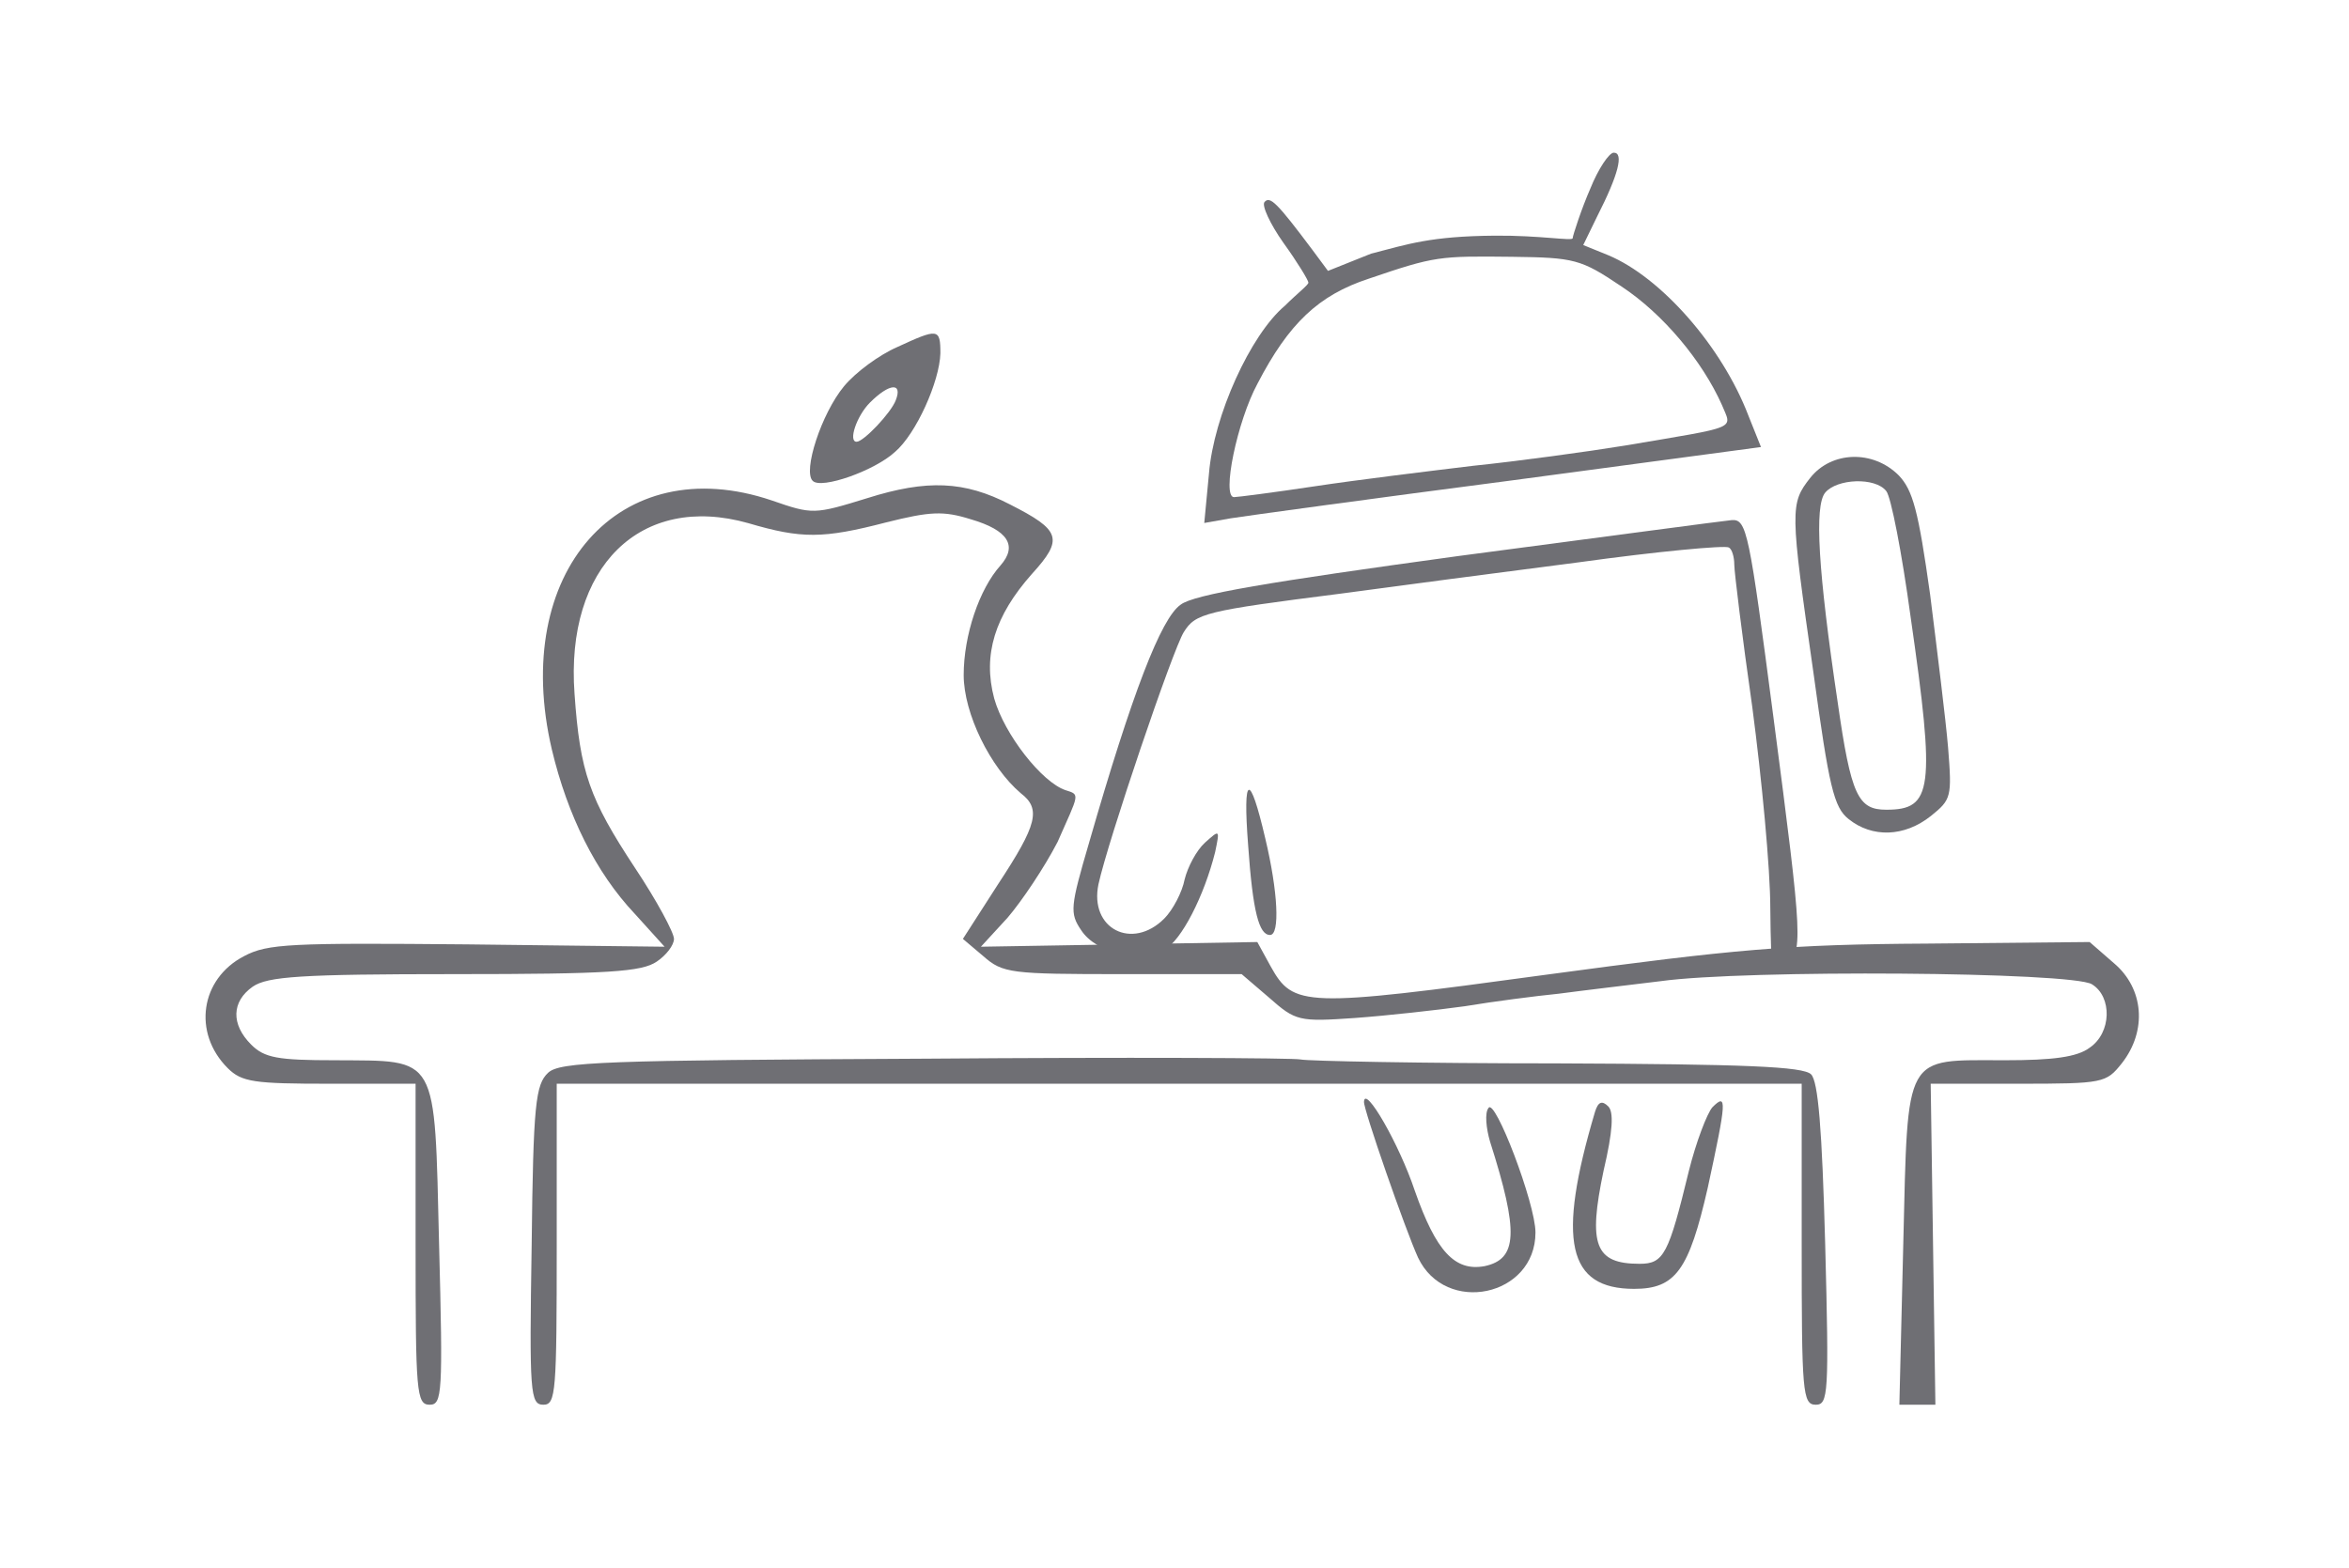 <svg width="400" height="267" viewBox="0 0 400 267" fill="none" xmlns="http://www.w3.org/2000/svg">
<path d="M270.802 32.134C269.335 35.467 267.802 40.167 267.802 40.567C267.802 41.1 262.302 40.067 254.535 40.134C243.583 40.228 239.802 41.567 233.468 43.2L226.135 46.134L223.468 42.534C217.468 34.534 216.268 33.334 215.335 34.4C214.802 34.934 216.268 38.134 218.535 41.334C220.935 44.667 222.802 47.734 222.802 48.134C222.802 48.534 220.802 50.067 218.802 52.067C212.935 57 206.668 70.8 205.868 80.667L205.068 89.067L209.602 88.267C212.135 87.867 233.468 84.934 257.068 81.867L299.868 76.134L297.735 70.8C293.202 58.934 282.802 47.2 273.868 43.467L269.602 41.734L272.002 36.8C275.602 29.734 276.535 26 274.802 26C274.002 26 272.135 28.8 270.802 32.134ZM276.135 48.8C283.202 53.467 289.868 61.467 293.202 68.934C294.935 73.2 296.402 72.534 276.802 75.867C270.268 76.934 258.535 78.534 250.802 79.334C243.068 80.267 231.068 81.734 224.002 82.8C216.935 83.867 210.668 84.667 210.135 84.667C208.002 84.667 210.668 71.734 214.135 65.334C219.468 55.067 224.535 50.267 233.068 47.467C244.402 43.6 245.068 43.6 257.468 43.734C268.135 43.867 269.202 44.134 276.135 48.8Z" fill="#6F6F74"/>
<path d="M152.802 59.1C149.735 60.434 145.735 63.367 143.735 65.767C139.868 70.434 136.668 80.3 138.402 81.9C139.868 83.367 148.935 80.167 152.402 76.967C156.002 73.9 160.002 64.967 160.135 60.167C160.135 55.9 159.735 55.9 152.802 59.1ZM152.535 68.167C151.735 70.3 147.068 75.234 145.868 75.234C144.402 75.234 145.868 70.834 148.135 68.567C151.468 65.234 153.735 65.1 152.535 68.167Z" fill="#6F6F74"/>
<path d="M308.268 81.367C304.802 85.767 304.802 86.7 308.802 114.567C311.468 134.033 312.268 137.5 314.802 139.5C318.802 142.7 324.268 142.567 328.802 138.967C332.268 136.167 332.402 135.767 331.735 127.367C331.335 122.567 329.868 110.833 328.668 101.233C326.668 86.967 325.735 83.5 323.335 80.967C318.935 76.567 311.868 76.833 308.268 81.367ZM321.202 83.633C322.002 84.567 323.868 94.167 325.335 104.967C329.602 134.567 329.068 137.9 321.202 137.9C316.402 137.9 315.202 135.5 312.935 119.633C309.602 97.233 308.935 86.167 310.802 83.9C312.802 81.5 319.335 81.233 321.202 83.633Z" fill="#6F6F74"/>
<path d="M248.257 94.706C216.124 99.106 203.324 101.239 201.057 102.972C197.724 105.239 192.791 118.039 185.457 143.505C182.257 154.439 182.124 155.505 184.124 158.439C186.657 162.305 193.991 164.039 198.257 161.772C201.191 160.172 205.057 152.572 206.924 145.105C207.724 141.239 207.724 141.239 205.191 143.505C203.724 144.839 202.257 147.639 201.724 149.772C201.324 151.905 199.724 154.972 198.257 156.439C192.791 161.905 185.457 158.172 187.057 150.572C188.657 143.239 199.724 110.572 201.591 107.639C203.591 104.439 205.191 104.039 228.257 101.105C237.057 99.906 255.324 97.505 268.791 95.772C282.257 93.906 293.724 92.839 294.391 93.239C294.924 93.505 295.324 94.839 295.324 96.172C295.324 97.372 296.657 108.305 298.391 120.439C299.991 132.572 301.457 147.905 301.457 154.705C301.591 166.305 301.724 166.839 303.991 164.839C307.057 161.905 307.057 160.839 301.991 122.172C297.857 90.572 297.457 88.439 294.924 88.572C293.457 88.706 272.524 91.505 248.257 94.706Z" fill="#6F6F74"/>
<path d="M147.702 84.833C138.635 87.633 138.368 87.633 131.435 85.233C105.435 76.433 86.902 97.5 93.968 127.633C96.635 138.833 101.435 148.567 108.102 155.633L113.168 161.233L79.568 160.833C49.568 160.567 45.568 160.7 41.568 162.833C34.102 166.7 32.768 175.9 38.768 181.9C41.168 184.3 43.302 184.567 56.102 184.567H70.768V211.9C70.768 237.1 70.902 239.233 73.168 239.233C75.302 239.233 75.435 237.367 74.768 211.9C73.968 179.233 74.768 180.7 57.035 180.567C47.302 180.567 45.035 180.167 42.768 177.9C39.302 174.433 39.435 170.567 43.035 168.033C45.568 166.3 51.168 165.9 77.435 165.9C103.702 165.9 109.302 165.5 111.835 163.767C113.435 162.7 114.768 160.967 114.768 159.9C114.768 158.833 111.835 153.367 108.102 147.767C100.368 136.033 98.768 131.5 97.835 118.167C96.235 96.567 109.035 83.9 127.435 89.1C136.502 91.767 140.102 91.767 150.902 88.967C158.368 87.1 160.635 86.967 165.302 88.433C171.702 90.3 173.302 92.967 170.368 96.3C166.768 100.3 164.102 108.167 164.102 114.967C164.102 121.5 168.635 130.7 173.835 135.1C177.302 137.767 176.635 140.433 169.968 150.567L163.968 159.9L167.435 162.833C170.768 165.767 172.102 165.9 191.168 165.9H211.435L216.102 169.9C220.635 173.9 221.168 174.033 230.768 173.367C236.235 172.967 244.635 172.033 249.435 171.367C254.235 170.567 261.435 169.633 265.435 169.233C269.435 168.7 277.302 167.767 282.768 167.1C297.168 165.1 352.902 165.5 356.235 167.633C359.702 169.767 359.568 175.9 355.835 178.433C353.702 180.033 349.568 180.567 341.435 180.567C324.102 180.567 324.902 178.967 324.102 211.767L323.435 239.233H326.502H329.568L329.168 211.9L328.768 184.567H343.702C358.235 184.567 358.635 184.433 361.302 181.1C365.702 175.5 365.035 168.3 359.968 164.033L355.835 160.433L328.235 160.7C304.502 160.833 295.568 161.633 263.035 166.033C221.968 171.633 220.235 171.5 216.368 164.567L214.102 160.433L190.635 160.833L167.035 161.233L171.568 156.3C173.968 153.5 177.835 147.767 180.102 143.367C183.768 135.067 183.968 135.367 181.435 134.567C177.435 133.233 171.035 125.1 169.302 118.967C167.302 111.5 169.435 104.833 175.702 97.767C181.168 91.767 180.635 90.3 171.968 85.9C164.235 81.9 157.835 81.633 147.702 84.833Z" fill="#6F6F74"/>
<path d="M212.535 143.9C213.335 155.367 214.402 159.233 216.268 159.233C218.002 159.233 217.602 151.767 215.468 142.833C212.802 131.367 211.602 131.767 212.535 143.9Z" fill="#6F6F74"/>
<path d="M157.602 180.3C102.802 180.567 95.335 180.833 93.335 182.7C91.202 184.7 90.802 188.033 90.535 212.033C90.135 237.233 90.268 239.233 92.535 239.233C94.668 239.233 94.802 237.1 94.802 211.9V184.567H200.802H306.802V211.9C306.802 237.1 306.935 239.233 309.202 239.233C311.335 239.233 311.468 237.367 310.802 211.9C310.268 192.167 309.602 184.167 308.402 182.967C307.068 181.633 297.202 181.233 265.068 181.1C242.135 181.1 222.535 180.7 221.468 180.433C220.402 180.167 191.602 180.033 157.602 180.3Z" fill="#6F6F74"/>
<path d="M232.268 187.633C232.135 188.833 239.335 209.5 241.468 214.167C246.135 224.034 261.468 220.834 261.468 209.9C261.468 204.967 254.535 186.833 253.468 188.7C252.802 189.5 253.068 192.167 253.735 194.433C258.668 209.9 258.402 214.433 252.802 215.633C247.735 216.567 244.535 213.1 240.935 202.833C238.268 194.833 232.402 184.7 232.268 187.633Z" fill="#6F6F74"/>
<path d="M271.602 189.367C265.068 211.367 266.935 219.5 278.268 219.5C285.335 219.5 287.602 216.3 290.802 202.3C294.002 187.5 294.135 186.033 291.602 188.567C290.668 189.633 288.802 194.567 287.602 199.367C284.135 213.633 283.335 215.233 279.202 215.233C271.602 215.233 270.402 212.033 273.068 199.367C274.668 192.567 274.802 189.367 273.868 188.433C272.802 187.367 272.135 187.633 271.602 189.367Z" fill="#6F6F74"/>
</svg>

